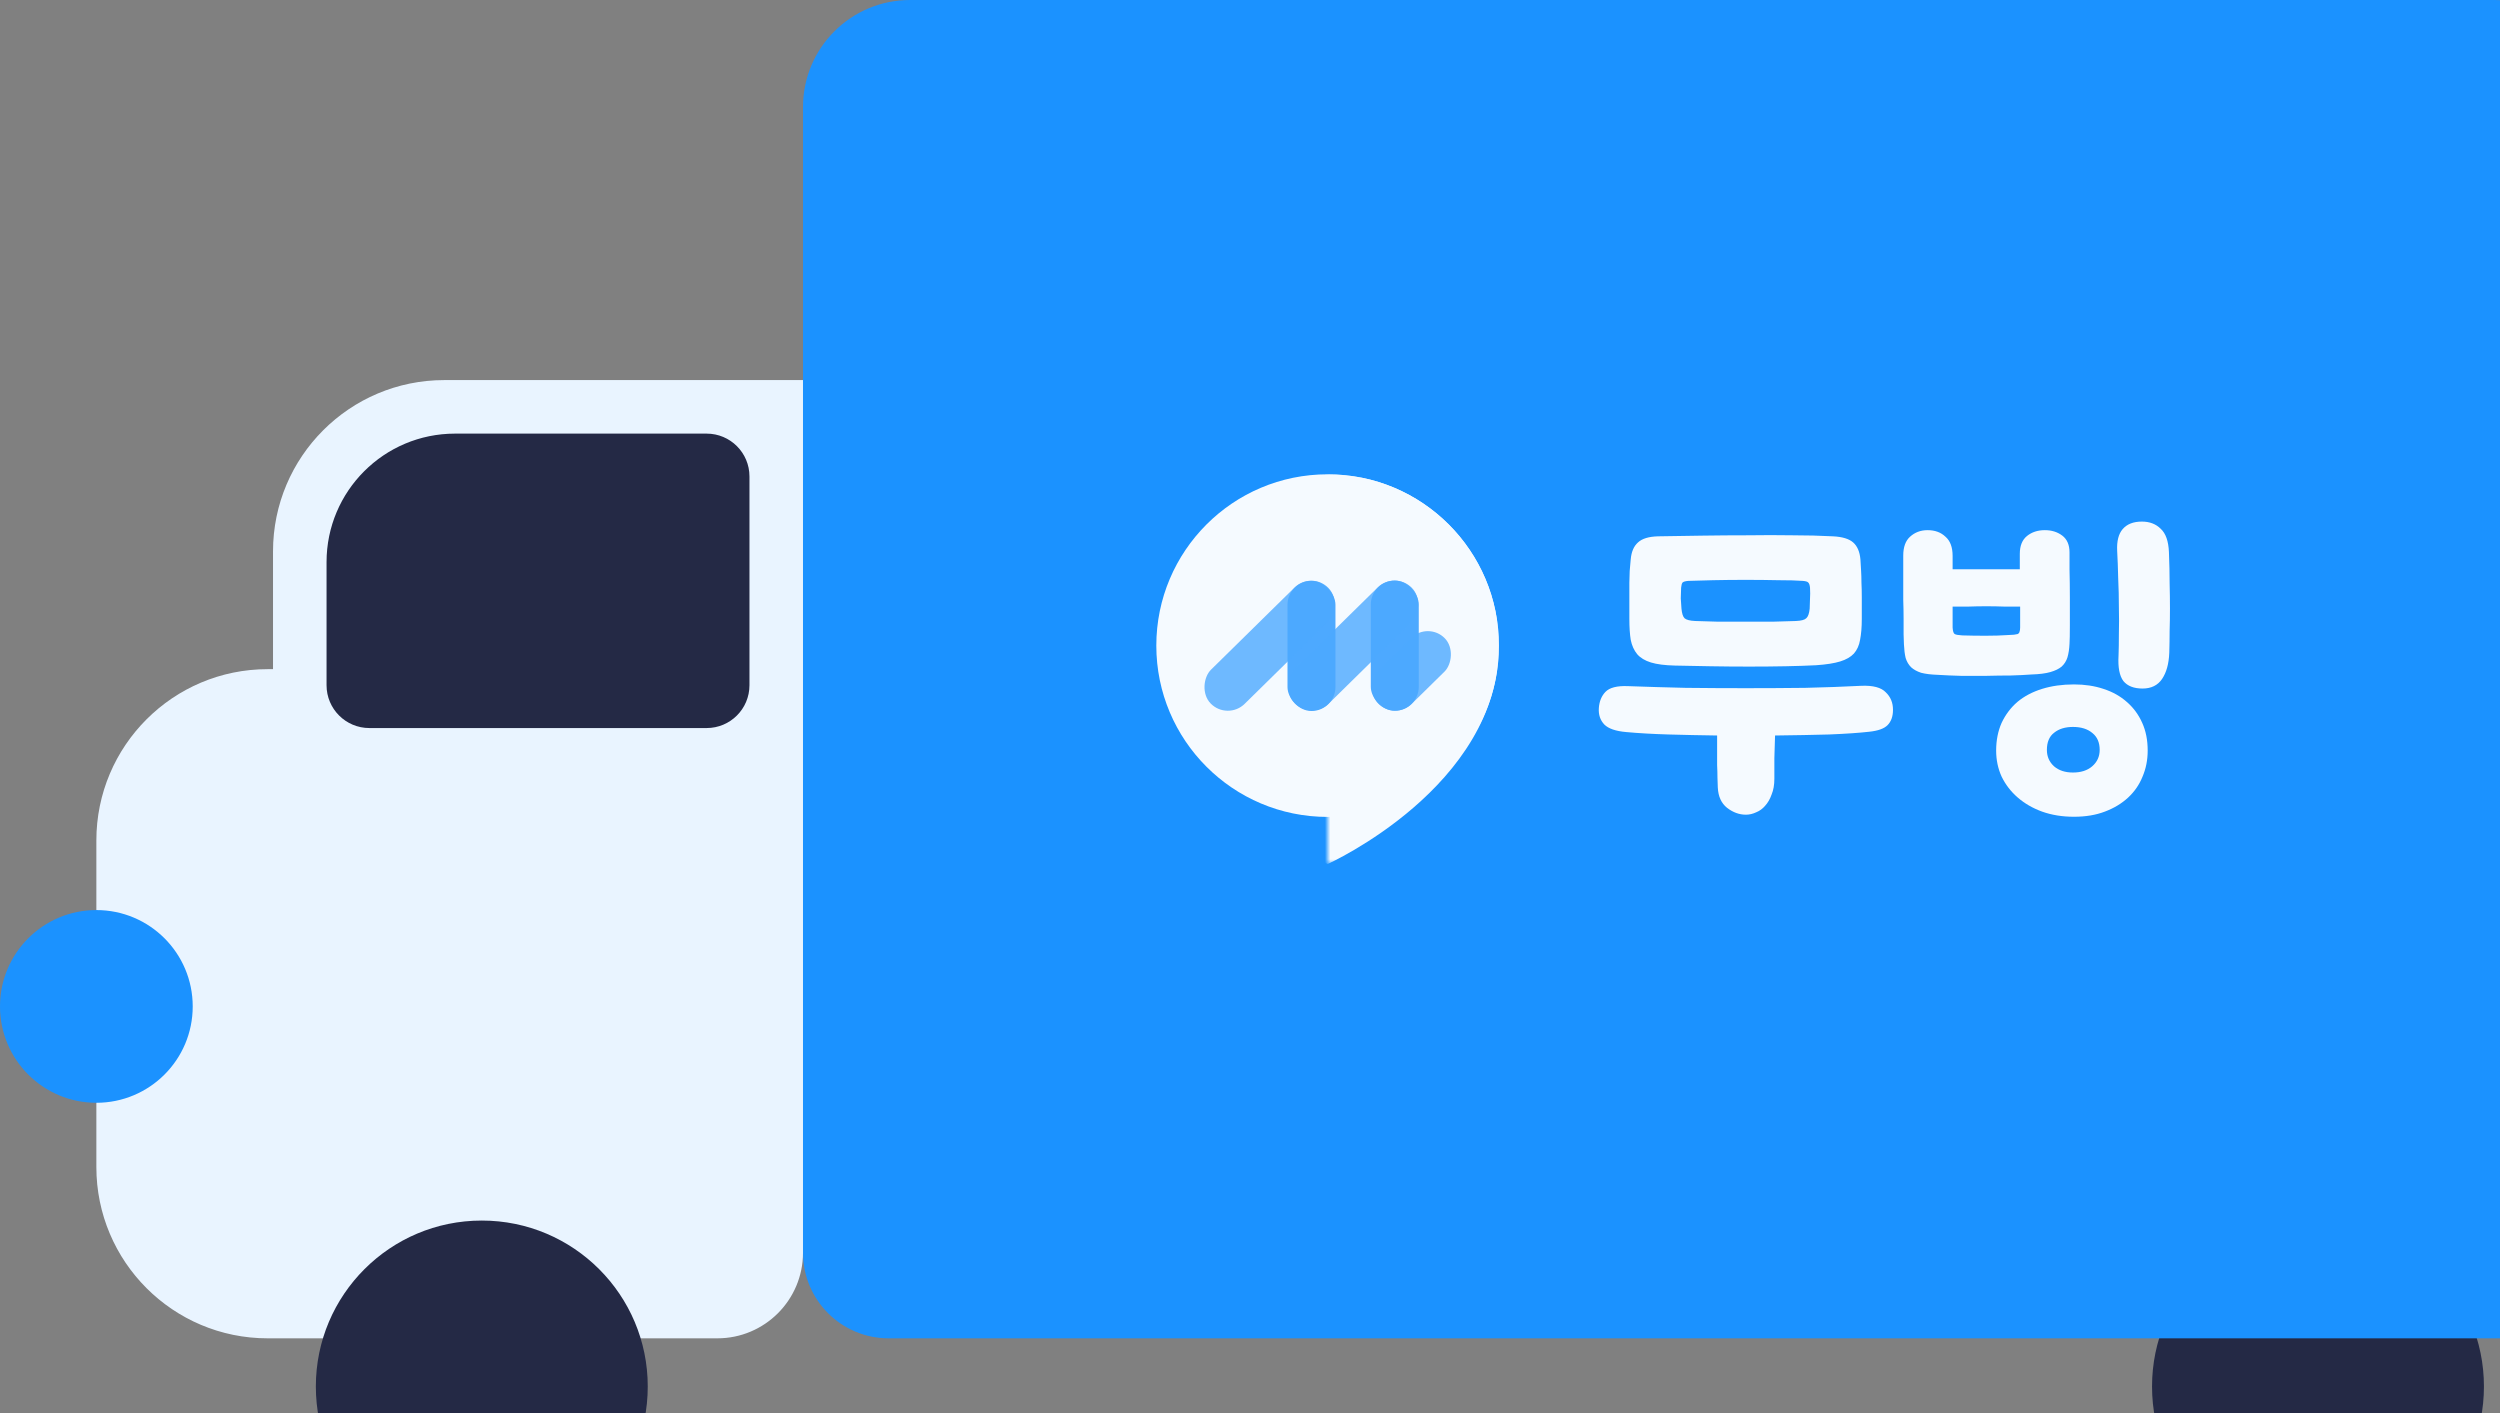 <svg width="467" height="264" viewBox="0 0 467 264" fill="none" xmlns="http://www.w3.org/2000/svg">
<rect x="0" y="0" width="467" height="264" fill="#808080" stroke="none"/>
<circle cx="433" cy="259" r="31" fill="#242945"/>
<path d="M51 103C51 85.327 65.327 71 83 71H150V234C150 242.837 142.837 250 134 250H83C65.327 250 51 235.673 51 218V103Z" fill="#E9F4FF"/>
<path d="M18 157C18 139.327 32.327 125 50 125H101V234C101 242.837 93.837 250 85 250H50C32.327 250 18 235.673 18 218V157Z" fill="#E9F4FF"/>
<path d="M150 20C150 8.954 158.954 0 170 0H466C477.046 0 486 8.954 486 20V234C486 242.837 478.837 250 470 250H166C157.163 250 150 242.837 150 234V20Z" fill="#1B92FF"/>
<circle cx="90" cy="259" r="31" fill="#242945"/>
<circle cx="248" cy="120.6" r="32" fill="#F5FAFF"/>
<mask id="mask0_1_1687" style="mask-type:alpha" maskUnits="userSpaceOnUse" x="248" y="88" width="32" height="74">
<rect width="32" height="72.8" transform="matrix(1 0 0 -1 248 161.4)" fill="#D9D9D9"/>
</mask>
<g mask="url(#mask0_1_1687)">
<path d="M216 120.6C216 147 248 161.4 248 161.4C248 161.4 280 147 280 120.6C280 102.926 265.673 88.6 248 88.6C230.327 88.6 216 102.926 216 120.6Z" fill="#F5FAFF"/>
</g>
<rect x="256.065" y="108.453" width="8.96" height="24.32" rx="4.48" fill="#4DA9FF"/>
<rect x="240.504" y="108.498" width="8.96" height="24.32" rx="4.48" fill="#4DA9FF"/>
<rect opacity="0.8" x="245" y="106.623" width="8.96" height="30.822" rx="4.48" transform="rotate(45.48 245 106.623)" fill="#4DA9FF"/>
<rect opacity="0.8" x="266.779" y="116.068" width="8.837" height="17.408" rx="4.418" transform="rotate(45.48 266.779 116.068)" fill="#4DA9FF"/>
<rect opacity="0.8" x="260.561" y="106.578" width="9.063" height="30.71" rx="4.532" transform="rotate(45.48 260.561 106.578)" fill="#4DA9FF"/>
<path d="M361.931 126.057C360.693 126.014 359.668 125.886 358.857 125.673C358.088 125.417 357.469 125.075 357 124.648C356.53 124.179 356.189 123.602 355.975 122.919C355.804 122.193 355.698 121.34 355.655 120.358C355.655 119.973 355.634 119.354 355.591 118.5C355.591 117.604 355.591 116.622 355.591 115.555C355.591 114.445 355.57 113.292 355.527 112.097C355.527 110.901 355.527 109.748 355.527 108.638C355.527 107.528 355.527 106.547 355.527 105.693C355.527 104.839 355.527 104.198 355.527 103.772C355.527 102.192 355.954 101.018 356.808 100.249C357.704 99.438 358.793 99.033 360.074 99.033C361.44 99.033 362.55 99.438 363.404 100.249C364.3 101.018 364.748 102.213 364.748 103.836V106.333C365.56 106.333 366.52 106.333 367.63 106.333C368.74 106.333 369.872 106.333 371.024 106.333C372.177 106.333 373.308 106.333 374.418 106.333C375.528 106.333 376.489 106.333 377.3 106.333V103.451C377.3 101.957 377.748 100.847 378.645 100.121C379.541 99.395 380.651 99.033 381.975 99.033C383.256 99.033 384.344 99.374 385.241 100.057C386.137 100.74 386.586 101.786 386.586 103.195C386.586 103.75 386.586 104.839 386.586 106.461C386.628 108.041 386.65 109.748 386.65 111.584C386.65 113.42 386.65 115.17 386.65 116.835C386.65 118.458 386.628 119.589 386.586 120.23C386.543 121.211 386.415 122.065 386.202 122.791C385.988 123.474 385.625 124.051 385.113 124.52C384.601 124.947 383.896 125.289 383 125.545C382.103 125.801 380.929 125.95 379.477 125.993C378.367 126.078 377.065 126.142 375.571 126.185C374.12 126.185 372.604 126.207 371.024 126.249C369.487 126.249 367.929 126.249 366.349 126.249C364.77 126.207 363.297 126.142 361.931 126.057ZM364.748 117.22C364.791 117.903 364.919 118.308 365.133 118.436C365.346 118.565 365.816 118.65 366.542 118.693C367.908 118.735 369.359 118.757 370.896 118.757C372.433 118.757 373.821 118.714 375.059 118.629C375.528 118.586 375.913 118.565 376.211 118.565C376.51 118.522 376.745 118.479 376.916 118.436C377.087 118.351 377.193 118.223 377.236 118.052C377.321 117.839 377.364 117.561 377.364 117.22V113.313C376.553 113.313 375.592 113.313 374.482 113.313C373.372 113.271 372.22 113.249 371.024 113.249C369.872 113.249 368.74 113.271 367.63 113.313C366.52 113.313 365.56 113.313 364.748 113.313V117.22ZM372.881 140.21C372.881 138.289 373.223 136.559 373.906 135.023C374.632 133.486 375.614 132.183 376.852 131.116C378.133 130.049 379.67 129.238 381.463 128.683C383.256 128.128 385.241 127.85 387.418 127.85C389.425 127.85 391.261 128.128 392.926 128.683C394.633 129.238 396.085 130.049 397.28 131.116C398.518 132.183 399.479 133.486 400.162 135.023C400.845 136.517 401.187 138.246 401.187 140.21C401.187 141.96 400.866 143.582 400.226 145.077C399.628 146.571 398.732 147.873 397.536 148.983C396.341 150.093 394.889 150.968 393.182 151.609C391.517 152.249 389.596 152.569 387.418 152.569C385.241 152.569 383.256 152.249 381.463 151.609C379.712 150.968 378.197 150.093 376.916 148.983C375.635 147.873 374.632 146.571 373.906 145.077C373.223 143.582 372.881 141.96 372.881 140.21ZM382.359 140.082C382.359 141.32 382.807 142.344 383.704 143.155C384.601 143.924 385.775 144.308 387.226 144.308C388.72 144.308 389.916 143.924 390.812 143.155C391.752 142.344 392.221 141.32 392.221 140.082C392.221 138.715 391.773 137.669 390.876 136.944C389.98 136.175 388.763 135.791 387.226 135.791C385.775 135.791 384.601 136.154 383.704 136.88C382.807 137.563 382.359 138.63 382.359 140.082ZM395.487 102.875C395.402 101.082 395.743 99.737 396.512 98.841C397.323 97.901 398.518 97.432 400.098 97.432C401.55 97.432 402.724 97.88 403.62 98.776C404.559 99.63 405.072 101.082 405.157 103.131C405.242 105.308 405.285 107.251 405.285 108.959C405.328 110.624 405.349 112.203 405.349 113.698C405.349 115.149 405.328 116.537 405.285 117.86C405.285 119.184 405.264 120.55 405.221 121.959C405.136 124.008 404.687 125.63 403.876 126.826C403.065 128.021 401.848 128.619 400.226 128.619C398.604 128.619 397.408 128.149 396.64 127.21C395.914 126.228 395.615 124.648 395.743 122.471C395.786 121.361 395.807 120.016 395.807 118.436C395.85 116.857 395.85 115.192 395.807 113.441C395.807 111.648 395.765 109.834 395.679 107.998C395.637 106.162 395.573 104.455 395.487 102.875Z" fill="#F5FAFF"/>
<path d="M326.137 152.185C324.899 152.185 323.725 151.758 322.615 150.904C321.547 150.05 320.971 148.791 320.886 147.126C320.886 146.613 320.864 145.994 320.822 145.269C320.822 144.543 320.8 143.753 320.758 142.899C320.758 142.045 320.758 141.149 320.758 140.209C320.758 139.27 320.758 138.331 320.758 137.392C317.641 137.349 314.61 137.285 311.664 137.2C308.761 137.114 306.135 136.965 303.787 136.751C301.823 136.581 300.457 136.111 299.689 135.342C298.92 134.531 298.579 133.507 298.664 132.269C298.75 131.031 299.155 130.027 299.881 129.259C300.649 128.448 302.058 128.085 304.107 128.17C307.566 128.298 311.152 128.405 314.866 128.49C318.623 128.533 322.359 128.554 326.073 128.554C329.83 128.554 333.544 128.533 337.216 128.49C340.887 128.405 344.388 128.277 347.718 128.106C349.895 128.021 351.411 128.426 352.265 129.323C353.161 130.177 353.61 131.265 353.61 132.589C353.61 133.827 353.268 134.787 352.585 135.471C351.945 136.111 350.813 136.517 349.191 136.687C347.312 136.901 344.815 137.072 341.698 137.2C338.625 137.285 335.252 137.349 331.58 137.392C331.538 138.758 331.495 140.167 331.452 141.618C331.452 143.027 331.452 144.308 331.452 145.461C331.452 146.613 331.281 147.595 330.94 148.406C330.641 149.26 330.235 149.965 329.723 150.52C329.253 151.075 328.698 151.48 328.058 151.736C327.418 152.035 326.777 152.185 326.137 152.185ZM304.364 115.618C304.364 113.996 304.364 112.651 304.364 111.584C304.364 110.517 304.364 109.599 304.364 108.83C304.406 108.019 304.428 107.293 304.428 106.653C304.47 106.013 304.534 105.287 304.62 104.476C304.748 103.067 305.196 102.021 305.965 101.338C306.733 100.612 307.993 100.228 309.743 100.185C312.433 100.142 315.186 100.1 318.004 100.057C320.864 100.014 323.703 99.993 326.521 99.993C329.339 99.95 332.093 99.95 334.782 99.993C337.472 99.993 340.012 100.057 342.403 100.185C344.153 100.27 345.413 100.655 346.181 101.338C346.95 102.021 347.398 103.067 347.526 104.476C347.569 105.287 347.611 106.013 347.654 106.653C347.697 107.293 347.718 108.019 347.718 108.83C347.761 109.599 347.782 110.517 347.782 111.584C347.782 112.651 347.782 113.996 347.782 115.618C347.782 117.155 347.675 118.458 347.462 119.525C347.291 120.549 346.907 121.403 346.309 122.086C345.711 122.727 344.858 123.218 343.748 123.559C342.638 123.901 341.143 124.136 339.265 124.264C337.643 124.349 335.743 124.413 333.565 124.456C331.388 124.499 329.104 124.52 326.713 124.52C324.322 124.52 321.91 124.499 319.477 124.456C317.086 124.413 314.887 124.37 312.881 124.328C311.002 124.285 309.508 124.093 308.398 123.751C307.288 123.41 306.434 122.898 305.837 122.214C305.239 121.489 304.833 120.592 304.62 119.525C304.449 118.458 304.364 117.155 304.364 115.618ZM314.034 109.791C313.991 110.602 313.969 111.264 313.969 111.776C314.012 112.246 314.055 112.886 314.098 113.697C314.183 114.594 314.375 115.192 314.674 115.49C315.015 115.789 315.677 115.96 316.659 116.003C317.897 116.045 319.327 116.088 320.95 116.131C322.615 116.131 324.301 116.131 326.009 116.131C327.759 116.131 329.467 116.131 331.132 116.131C332.797 116.088 334.249 116.045 335.487 116.003C336.469 115.96 337.109 115.789 337.408 115.49C337.749 115.192 337.963 114.594 338.048 113.697C338.091 112.886 338.112 112.246 338.112 111.776C338.155 111.264 338.155 110.602 338.112 109.791C338.07 109.321 337.963 109.001 337.792 108.83C337.664 108.66 337.322 108.553 336.767 108.51C335.657 108.425 334.12 108.382 332.157 108.382C330.235 108.339 328.208 108.318 326.073 108.318C323.981 108.318 321.953 108.339 319.989 108.382C318.025 108.425 316.488 108.467 315.378 108.51C314.823 108.553 314.46 108.66 314.29 108.83C314.162 109.001 314.076 109.321 314.034 109.791Z" fill="#F5FAFF"/>
<path d="M61 105C61 91.745 71.745 81 85 81H132C136.418 81 140 84.582 140 89V128C140 132.418 136.418 136 132 136H69C64.582 136 61 132.418 61 128V105Z" fill="#242945"/>
<circle cx="18" cy="188" r="18" fill="#1B92FF"/>
</svg>

